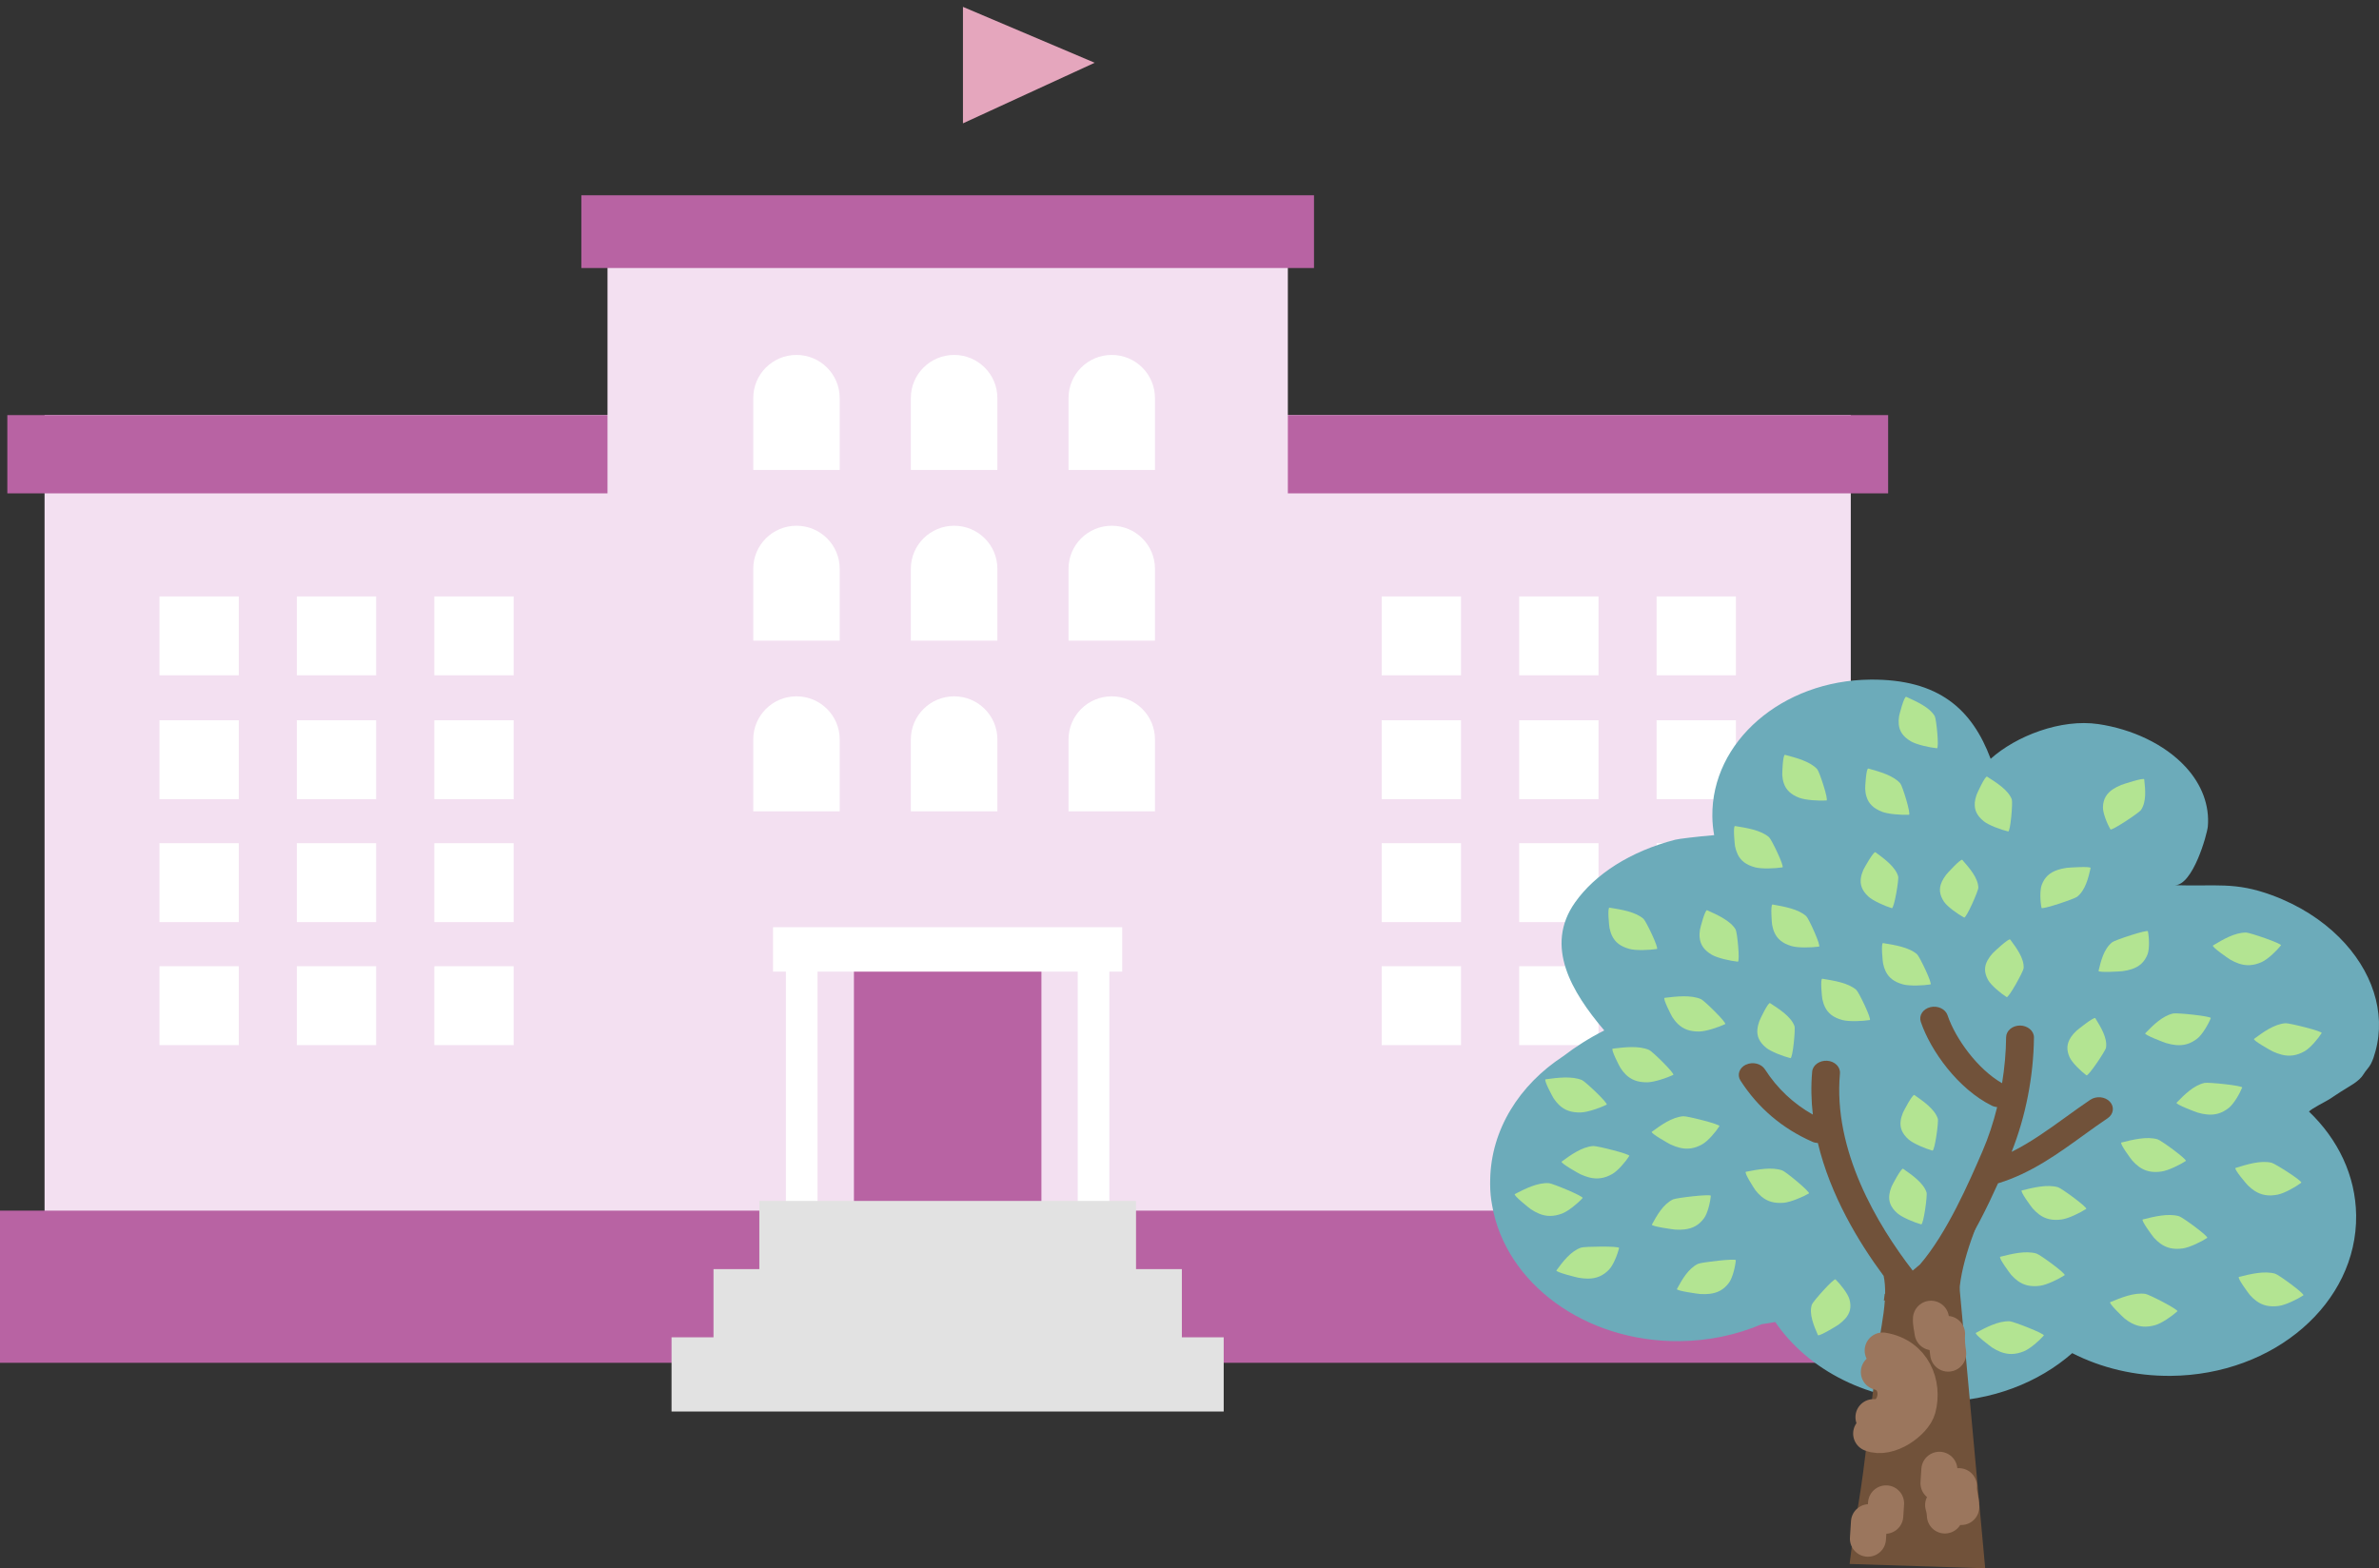 <svg width="182" height="120" viewBox="0 0 182 120" fill="none" xmlns="http://www.w3.org/2000/svg">
<rect x="0" y="0" width="182" height="120" fill="#333333" stroke="none"/>
<g clip-path="url(#clip0_3456_6724)">
<path d="M73.669 9.437V0.526L83.747 4.802L73.669 9.437Z" fill="#E5A6BD"/>
<path d="M141.59 31.761H3.41V95.68H141.59V31.761Z" fill="#F3E0F1"/>
<path d="M144.448 31.761H0.561V37.749H144.448V31.761Z" fill="#B863A3"/>
<path d="M98.524 19.655H46.476V95.504H98.524V19.655Z" fill="#F3E0F1"/>
<path d="M18.267 55.111H12.199V61.148H18.267V55.111Z" fill="white"/>
<path d="M18.267 64.516H12.199V70.553H18.267V64.516Z" fill="white"/>
<path d="M18.267 73.93H12.199V79.967H18.267V73.93Z" fill="white"/>
<path d="M28.777 55.111H22.709V61.148H28.777V55.111Z" fill="white"/>
<path d="M28.777 64.516H22.709V70.553H28.777V64.516Z" fill="white"/>
<path d="M28.777 73.93H22.709V79.967H28.777V73.93Z" fill="white"/>
<path d="M39.296 55.111H33.228V61.148H39.296V55.111Z" fill="white"/>
<path d="M39.296 64.516H33.228V70.553H39.296V64.516Z" fill="white"/>
<path d="M39.296 73.93H33.228V79.967H39.296V73.93Z" fill="white"/>
<path d="M18.267 45.634H12.199V51.67H18.267V45.634Z" fill="white"/>
<path d="M28.777 45.634H22.709V51.67H28.777V45.634Z" fill="white"/>
<path d="M39.296 45.634H33.228V51.67H39.296V45.634Z" fill="white"/>
<path d="M122.29 55.111H116.223V61.148H122.29V55.111Z" fill="white"/>
<path d="M122.29 64.516H116.223V70.553H122.29V64.516Z" fill="white"/>
<path d="M122.29 73.93H116.223V79.967H122.29V73.93Z" fill="white"/>
<path d="M111.772 55.111H105.704V61.148H111.772V55.111Z" fill="white"/>
<path d="M111.772 64.516H105.704V70.553H111.772V64.516Z" fill="white"/>
<path d="M111.772 73.93H105.704V79.967H111.772V73.93Z" fill="white"/>
<path d="M132.801 55.111H126.733V61.148H132.801V55.111Z" fill="white"/>
<path d="M122.29 45.634H116.223V51.67H122.29V45.634Z" fill="white"/>
<path d="M111.772 45.634H105.704V51.67H111.772V45.634Z" fill="white"/>
<path d="M132.801 45.634H126.733V51.67H132.801V45.634Z" fill="white"/>
<path d="M132.801 64.516H126.733V70.553H132.801V64.516Z" fill="white"/>
<path d="M132.801 73.93H126.733V79.967H132.801V73.93Z" fill="white"/>
<path d="M79.672 73.962H65.328V93.808H79.672V73.962Z" fill="#B863A3"/>
<path d="M62.542 73.771H60.124V92.956H62.542V73.771Z" fill="white"/>
<path d="M84.868 73.771H82.45V92.956H84.868V73.771Z" fill="white"/>
<path d="M85.852 70.944H59.14V74.344H85.852V70.944Z" fill="white"/>
<path d="M64.239 35.958V30.454C64.239 28.639 62.758 27.157 60.933 27.157C59.108 27.157 57.627 28.631 57.627 30.454V35.958H64.247H64.239Z" fill="white"/>
<path d="M76.302 35.958V30.454C76.302 28.639 74.821 27.157 72.996 27.157C71.171 27.157 69.682 28.631 69.682 30.454V35.958H76.302Z" fill="white"/>
<path d="M88.358 35.958V30.454C88.358 28.639 86.877 27.157 85.052 27.157C83.227 27.157 81.746 28.631 81.746 30.454V35.958H88.366H88.358Z" fill="white"/>
<path d="M64.239 49.019V43.515C64.239 41.7 62.758 40.226 60.933 40.226C59.108 40.226 57.627 41.7 57.627 43.515V49.019H64.247H64.239Z" fill="white"/>
<path d="M76.302 49.019V43.515C76.302 41.7 74.821 40.226 72.996 40.226C71.171 40.226 69.682 41.7 69.682 43.515V49.019H76.302Z" fill="white"/>
<path d="M88.358 49.019V43.515C88.358 41.7 86.877 40.226 85.052 40.226C83.227 40.226 81.746 41.7 81.746 43.515V49.019H88.366H88.358Z" fill="white"/>
<path d="M64.239 62.079V56.576C64.239 54.752 62.758 53.279 60.933 53.279C59.108 53.279 57.627 54.752 57.627 56.576V62.079H64.247H64.239Z" fill="white"/>
<path d="M76.302 62.079V56.576C76.302 54.752 74.821 53.279 72.996 53.279C71.171 53.279 69.682 54.752 69.682 56.576V62.079H76.302Z" fill="white"/>
<path d="M88.358 62.079V56.576C88.358 54.752 86.877 53.279 85.052 53.279C83.227 53.279 81.746 54.752 81.746 56.576V62.079H88.366H88.358Z" fill="white"/>
<path d="M145 92.629H0V104.273H145V92.629Z" fill="#B863A3"/>
<path d="M86.909 91.889H58.091V97.567H86.909V91.889Z" fill="#E2E2E2"/>
<path d="M90.415 97.105H54.585V102.784H90.415V97.105Z" fill="#E2E2E2"/>
<path d="M93.617 102.322H51.375V108H93.617V102.322Z" fill="#E2E2E2"/>
<path d="M100.525 14.941H44.475V20.507H100.525V14.941Z" fill="#B863A3"/>
</g>
<g clip-path="url(#clip1_3456_6724)">
<path fill-rule="evenodd" clip-rule="evenodd" d="M114 90.606C114 90.606 114 90.59 114 90.581C114 90.492 114.005 90.405 114.003 90.318C114.003 90.302 114.003 90.288 114.003 90.272C114.067 86.43 116.234 83.01 119.583 80.82C120.523 80.097 121.574 79.43 122.73 78.842C120.23 75.896 118.133 72.394 120.496 69.049C122.013 66.898 124.716 65.138 128.17 64.248C128.421 64.182 129.795 64.015 131.137 63.901C131.053 63.432 131.005 62.957 130.999 62.47C130.927 56.75 136.332 52.064 143.073 52C148.327 51.952 150.871 54.272 152.291 58.06C154.228 56.318 157.658 54.979 160.533 55.404C163.088 55.783 165.583 56.926 167.194 58.668C168.46 60.035 169.042 61.649 168.905 63.236C168.851 63.846 167.754 67.776 166.361 67.73C169.506 67.837 170.953 67.444 173.814 68.498C175.911 69.271 177.63 70.402 178.934 71.694C181.488 74.229 182.547 77.459 181.728 80.443C181.639 80.769 181.539 81.096 181.378 81.407C181.24 81.675 180.979 81.917 180.823 82.184C180.48 82.767 179.712 83.117 179.068 83.538C178.775 83.728 178.486 83.922 178.193 84.112C177.929 84.285 176.881 84.793 176.643 85.051C178.853 87.166 180.211 89.934 180.251 92.981C180.338 99.698 173.992 105.2 166.076 105.273C163.317 105.298 160.733 104.658 158.531 103.534C155.963 105.788 152.374 107.205 148.387 107.242C143.022 107.292 138.317 104.832 135.812 101.152C135.469 101.216 135.122 101.271 134.774 101.321C132.88 102.13 130.749 102.596 128.485 102.617C121.229 102.683 115.177 98.164 114.154 92.236C114.051 91.701 114 91.159 114 90.613V90.606Z" fill="#6CABBA"/>
<path d="M150.036 100.809C149.43 98.523 150.602 95.279 151.467 93.114C149.659 95.11 148.877 97.878 147.18 99.894" fill="#71523A"/>
<path d="M161.649 60.383C161.161 60.71 160.902 61.128 160.881 61.752C160.867 62.193 161.196 63.021 161.455 63.458C161.536 63.595 163.64 62.193 163.785 61.985C164.227 61.343 164.122 60.394 164.039 59.631C164.023 59.478 162.395 60.01 162.276 60.06C162.037 60.159 161.829 60.266 161.649 60.385V60.383Z" fill="#B3E492"/>
<path d="M145.261 55.425C145.312 55.95 145.584 56.364 146.185 56.721C146.613 56.974 147.608 57.196 148.179 57.253C148.362 57.272 148.139 55.011 148.012 54.791C147.621 54.124 146.632 53.68 145.832 53.317C145.673 53.244 145.301 54.688 145.285 54.8C145.25 55.024 145.242 55.233 145.261 55.425Z" fill="#B3E492"/>
<path d="M171.26 73.722C171.836 73.918 172.394 73.9 173.041 73.605C173.502 73.395 174.181 72.741 174.499 72.334C174.601 72.204 172.119 71.356 171.834 71.353C170.955 71.349 170.042 71.897 169.301 72.341C169.155 72.43 170.508 73.361 170.619 73.422C170.84 73.55 171.052 73.651 171.263 73.722H171.26Z" fill="#B3E492"/>
<path d="M151.079 61.432C151.035 61.958 151.229 62.404 151.758 62.834C152.135 63.14 153.078 63.487 153.63 63.618C153.805 63.659 153.994 61.396 153.908 61.165C153.644 60.456 152.744 59.887 152.019 59.425C151.873 59.334 151.248 60.712 151.211 60.819C151.135 61.037 151.089 61.24 151.073 61.432H151.079Z" fill="#B3E492"/>
<path d="M157.397 66.567C156.817 66.763 156.429 67.102 156.203 67.694C156.041 68.114 156.082 68.987 156.182 69.465C156.214 69.618 158.701 68.782 158.908 68.615C159.547 68.105 159.763 67.172 159.938 66.416C159.973 66.267 158.235 66.384 158.105 66.402C157.841 66.441 157.607 66.493 157.397 66.564V66.567Z" fill="#B3E492"/>
<path d="M148.546 67.49C148.327 67.984 148.362 68.457 148.726 68.999C148.985 69.383 149.774 69.943 150.259 70.204C150.416 70.286 151.353 68.162 151.348 67.918C151.332 67.172 150.661 66.411 150.122 65.794C150.014 65.671 148.95 66.841 148.88 66.937C148.737 67.129 148.624 67.312 148.543 67.49H148.546Z" fill="#B3E492"/>
<path d="M132.931 65.359C133.166 65.849 133.57 66.176 134.27 66.363C134.769 66.498 135.796 66.454 136.361 66.365C136.542 66.336 135.534 64.235 135.337 64.059C134.731 63.522 133.629 63.346 132.737 63.204C132.562 63.176 132.713 64.648 132.737 64.758C132.783 64.98 132.848 65.181 132.934 65.357L132.931 65.359Z" fill="#B3E492"/>
<path d="M123.328 71.605C123.563 72.092 123.967 72.421 124.667 72.609C125.163 72.741 126.192 72.7 126.756 72.611C126.936 72.583 125.928 70.48 125.732 70.304C125.125 69.767 124.023 69.591 123.132 69.449C122.954 69.422 123.107 70.894 123.132 71.004C123.18 71.228 123.242 71.427 123.328 71.605Z" fill="#B3E492"/>
<path d="M128.353 78.337C128.76 78.735 129.267 78.936 130 78.925C130.522 78.916 131.482 78.598 131.98 78.358C132.142 78.282 130.39 76.566 130.137 76.451C129.358 76.108 128.251 76.241 127.351 76.349C127.173 76.369 127.876 77.722 127.938 77.821C128.068 78.019 128.202 78.191 128.353 78.335V78.337Z" fill="#B3E492"/>
<path d="M124.382 82.224C124.789 82.621 125.295 82.82 126.028 82.811C126.551 82.802 127.507 82.484 128.008 82.244C128.17 82.169 126.419 80.452 126.165 80.338C125.387 79.995 124.279 80.127 123.379 80.235C123.202 80.255 123.902 81.609 123.967 81.707C124.096 81.906 124.231 82.077 124.379 82.221L124.382 82.224Z" fill="#B3E492"/>
<path d="M121.512 97.832C122.132 97.823 122.638 97.622 123.099 97.138C123.428 96.795 123.754 95.967 123.861 95.487C123.894 95.334 121.221 95.368 120.954 95.46C120.146 95.745 119.553 96.552 119.071 97.204C118.976 97.334 120.647 97.748 120.779 97.769C121.04 97.812 121.283 97.835 121.509 97.832H121.512Z" fill="#B3E492"/>
<path d="M153.045 103.438C153.611 103.657 154.169 103.662 154.832 103.394C155.303 103.205 156.02 102.576 156.357 102.185C156.467 102.059 154.034 101.111 153.751 101.097C152.875 101.058 151.932 101.57 151.164 101.982C151.011 102.064 152.312 103.049 152.417 103.115C152.633 103.25 152.838 103.36 153.045 103.44V103.438Z" fill="#B3E492"/>
<path d="M163.627 89.264C164.095 89.61 164.632 89.742 165.356 89.639C165.871 89.566 166.763 89.132 167.218 88.832C167.364 88.736 165.338 87.257 165.065 87.175C164.236 86.93 163.163 87.202 162.293 87.42C162.12 87.463 163.047 88.713 163.128 88.803C163.29 88.983 163.454 89.136 163.627 89.262V89.264Z" fill="#B3E492"/>
<path d="M165.267 95.144C165.739 95.489 166.275 95.624 166.997 95.521C167.512 95.448 168.404 95.014 168.856 94.717C169.002 94.621 166.976 93.139 166.706 93.059C165.879 92.817 164.804 93.087 163.931 93.304C163.759 93.347 164.688 94.598 164.769 94.687C164.931 94.868 165.095 95.021 165.267 95.144Z" fill="#B3E492"/>
<path d="M156.007 92.929C156.478 93.272 157.012 93.407 157.737 93.304C158.251 93.231 159.143 92.796 159.598 92.499C159.744 92.403 157.718 90.922 157.448 90.842C156.621 90.6 155.546 90.869 154.676 91.086C154.503 91.13 155.43 92.383 155.511 92.469C155.673 92.65 155.837 92.803 156.009 92.929H156.007Z" fill="#B3E492"/>
<path d="M172.621 99.545C173.092 99.888 173.628 100.022 174.351 99.92C174.865 99.847 175.757 99.412 176.212 99.113C176.358 99.019 174.332 97.538 174.062 97.458C173.235 97.215 172.16 97.485 171.287 97.702C171.114 97.746 172.044 98.996 172.122 99.085C172.284 99.266 172.448 99.419 172.621 99.545Z" fill="#B3E492"/>
<path d="M163.114 101.259C163.645 101.531 164.2 101.588 164.896 101.387C165.389 101.243 166.183 100.69 166.574 100.333C166.698 100.219 164.411 99.042 164.13 99.001C163.265 98.877 162.258 99.296 161.441 99.632C161.28 99.698 162.438 100.802 162.532 100.88C162.726 101.035 162.918 101.163 163.112 101.264L163.114 101.259Z" fill="#B3E492"/>
<path d="M154.358 98.002C154.829 98.344 155.365 98.479 156.088 98.376C156.602 98.303 157.494 97.869 157.949 97.572C158.095 97.476 156.069 95.995 155.799 95.915C154.969 95.67 153.897 95.942 153.027 96.159C152.854 96.203 153.781 97.455 153.862 97.544C154.024 97.725 154.188 97.878 154.358 98.004V98.002Z" fill="#B3E492"/>
<path d="M141.158 100.907C141.532 100.487 141.656 100.025 141.489 99.419C141.371 98.987 140.802 98.26 140.422 97.894C140.301 97.778 138.687 99.588 138.611 99.821C138.377 100.539 138.765 101.431 139.075 102.153C139.137 102.297 140.549 101.431 140.648 101.358C140.85 101.209 141.02 101.06 141.155 100.907H141.158Z" fill="#B3E492"/>
<path d="M128.477 87.813C129.073 87.961 129.628 87.897 130.237 87.55C130.671 87.303 131.272 86.594 131.541 86.165C131.627 86.028 129.059 85.385 128.777 85.408C127.904 85.477 127.057 86.098 126.368 86.599C126.233 86.7 127.685 87.513 127.801 87.568C128.036 87.676 128.259 87.758 128.477 87.813Z" fill="#B3E492"/>
<path d="M121.58 90.092C122.178 90.241 122.73 90.177 123.342 89.829C123.776 89.582 124.377 88.874 124.646 88.444C124.732 88.307 122.167 87.664 121.882 87.687C121.009 87.756 120.162 88.375 119.473 88.878C119.338 88.979 120.79 89.795 120.906 89.847C121.141 89.955 121.364 90.037 121.582 90.092H121.58Z" fill="#B3E492"/>
<path d="M119.284 84.555C119.699 84.948 120.208 85.14 120.943 85.118C121.464 85.102 122.415 84.768 122.913 84.523C123.072 84.445 121.286 82.754 121.03 82.644C120.246 82.313 119.138 82.463 118.244 82.582C118.066 82.608 118.796 83.949 118.861 84.045C118.993 84.242 119.133 84.411 119.284 84.555Z" fill="#B3E492"/>
<path d="M117.729 92.858C118.287 93.089 118.845 93.103 119.516 92.849C119.99 92.666 120.725 92.056 121.073 91.667C121.186 91.544 118.783 90.549 118.497 90.529C117.621 90.471 116.665 90.965 115.889 91.363C115.735 91.441 117.007 92.451 117.112 92.52C117.322 92.659 117.527 92.773 117.732 92.856L117.729 92.858Z" fill="#B3E492"/>
<path d="M130.797 98.996C131.412 98.923 131.886 98.671 132.274 98.143C132.549 97.768 132.756 96.911 132.794 96.427C132.805 96.271 130.156 96.582 129.905 96.701C129.143 97.067 128.671 97.931 128.289 98.628C128.211 98.765 129.932 99.003 130.064 99.01C130.331 99.026 130.574 99.023 130.8 98.996H130.797Z" fill="#B3E492"/>
<path d="M128.887 94.065C129.504 93.992 129.975 93.74 130.363 93.212C130.638 92.838 130.843 91.98 130.881 91.496C130.891 91.34 128.243 91.651 127.992 91.77C127.23 92.136 126.758 93 126.375 93.697C126.3 93.837 128.019 94.072 128.151 94.081C128.418 94.097 128.663 94.095 128.887 94.067V94.065Z" fill="#B3E492"/>
<path d="M134.769 91.564C135.216 91.932 135.741 92.092 136.472 92.028C136.989 91.98 137.91 91.592 138.385 91.317C138.538 91.23 136.617 89.648 136.353 89.555C135.542 89.269 134.451 89.486 133.567 89.658C133.392 89.692 134.23 90.988 134.303 91.079C134.451 91.267 134.604 91.429 134.766 91.562L134.769 91.564Z" fill="#B3E492"/>
<path d="M145.407 85.753C145.334 86.277 145.504 86.727 146.008 87.18C146.369 87.5 147.293 87.884 147.837 88.037C148.012 88.085 148.322 85.831 148.249 85.598C148.023 84.878 147.158 84.274 146.458 83.785C146.32 83.689 145.617 85.042 145.576 85.147C145.49 85.362 145.431 85.563 145.407 85.753Z" fill="#B3E492"/>
<path d="M144.541 91.397C144.469 91.921 144.638 92.373 145.145 92.824C145.506 93.144 146.43 93.528 146.975 93.681C147.15 93.731 147.46 91.475 147.387 91.242C147.16 90.522 146.296 89.918 145.595 89.429C145.458 89.331 144.754 90.686 144.711 90.791C144.625 91.006 144.566 91.208 144.541 91.397Z" fill="#B3E492"/>
<path d="M158.426 79.371C158.122 79.83 158.068 80.301 158.326 80.884C158.51 81.298 159.186 81.958 159.617 82.276C159.754 82.379 161.077 80.406 161.115 80.166C161.236 79.43 160.716 78.586 160.296 77.905C160.215 77.77 158.943 78.785 158.857 78.868C158.679 79.037 158.534 79.201 158.421 79.371H158.426Z" fill="#B3E492"/>
<path d="M139.611 77.043C139.845 77.53 140.25 77.859 140.95 78.047C141.449 78.18 142.475 78.138 143.038 78.049C143.219 78.022 142.211 75.919 142.014 75.743C141.408 75.206 140.306 75.032 139.414 74.888C139.236 74.86 139.39 76.332 139.414 76.442C139.463 76.666 139.525 76.865 139.611 77.043Z" fill="#B3E492"/>
<path d="M144.256 74.316C144.491 74.803 144.895 75.132 145.595 75.322C146.094 75.455 147.12 75.413 147.684 75.322C147.864 75.295 146.856 73.192 146.66 73.015C146.053 72.478 144.951 72.305 144.06 72.16C143.884 72.131 144.035 73.605 144.06 73.715C144.105 73.939 144.17 74.138 144.256 74.316Z" fill="#B3E492"/>
<path d="M174.555 80.699C175.153 80.845 175.706 80.779 176.315 80.431C176.746 80.184 177.347 79.473 177.613 79.044C177.7 78.906 175.132 78.271 174.846 78.291C173.973 78.36 173.127 78.984 172.443 79.489C172.305 79.59 173.76 80.401 173.879 80.454C174.113 80.561 174.337 80.644 174.555 80.696V80.699Z" fill="#B3E492"/>
<path d="M172.502 91.128C172.998 91.443 173.542 91.548 174.259 91.404C174.765 91.301 175.625 90.819 176.053 90.497C176.191 90.394 174.054 89.029 173.777 88.965C172.931 88.768 171.88 89.1 171.028 89.365C170.858 89.418 171.882 90.613 171.969 90.698C172.144 90.867 172.319 91.013 172.499 91.128H172.502Z" fill="#B3E492"/>
<path d="M166.431 79.958C167.048 80.02 167.582 79.878 168.115 79.451C168.493 79.147 168.951 78.362 169.131 77.901C169.188 77.752 166.534 77.482 166.256 77.544C165.41 77.734 164.696 78.468 164.117 79.06C164.001 79.176 165.596 79.778 165.72 79.812C165.973 79.885 166.21 79.935 166.434 79.958H166.431Z" fill="#B3E492"/>
<path d="M168.832 85.271C169.449 85.332 169.983 85.191 170.516 84.763C170.896 84.459 171.349 83.675 171.532 83.213C171.591 83.065 168.934 82.795 168.657 82.857C167.808 83.046 167.094 83.78 166.515 84.372C166.399 84.489 167.991 85.09 168.118 85.127C168.371 85.2 168.608 85.25 168.832 85.271Z" fill="#B3E492"/>
<path d="M163.085 74.151C163.664 73.96 164.055 73.621 164.289 73.029C164.454 72.609 164.419 71.737 164.322 71.257C164.292 71.104 161.797 71.927 161.59 72.094C160.948 72.599 160.725 73.532 160.544 74.286C160.506 74.435 162.247 74.328 162.376 74.309C162.64 74.273 162.877 74.222 163.088 74.151H163.085Z" fill="#B3E492"/>
<path d="M142.367 67.152C142.281 67.673 142.435 68.128 142.928 68.592C143.278 68.919 144.189 69.323 144.73 69.488C144.903 69.541 145.283 67.293 145.215 67.058C145.011 66.333 144.165 65.714 143.478 65.209C143.343 65.108 142.599 66.445 142.553 66.55C142.462 66.763 142.397 66.962 142.367 67.154V67.152Z" fill="#B3E492"/>
<path d="M135.755 71.365C135.979 71.856 136.375 72.19 137.07 72.391C137.563 72.533 138.592 72.508 139.158 72.428C139.339 72.403 138.38 70.284 138.186 70.105C137.59 69.557 136.493 69.365 135.607 69.207C135.432 69.175 135.55 70.652 135.572 70.761C135.615 70.986 135.672 71.187 135.755 71.365Z" fill="#B3E492"/>
<path d="M130.032 71.751C130.083 72.277 130.352 72.691 130.953 73.05C131.382 73.303 132.376 73.525 132.945 73.582C133.128 73.601 132.907 71.34 132.78 71.12C132.39 70.453 131.401 70.007 130.6 69.646C130.441 69.573 130.07 71.017 130.053 71.129C130.018 71.353 130.008 71.561 130.029 71.754L130.032 71.751Z" fill="#B3E492"/>
<path d="M134.445 78.753C134.397 79.279 134.583 79.725 135.108 80.162C135.48 80.47 136.42 80.827 136.973 80.962C137.148 81.005 137.366 78.744 137.283 78.511C137.027 77.798 136.135 77.222 135.415 76.753C135.273 76.659 134.626 78.033 134.591 78.141C134.515 78.358 134.464 78.561 134.448 78.751L134.445 78.753Z" fill="#B3E492"/>
<path d="M152.057 73.473C151.792 73.95 151.787 74.424 152.097 74.988C152.321 75.388 153.053 76.001 153.514 76.291C153.66 76.385 154.794 74.328 154.813 74.085C154.867 73.342 154.269 72.538 153.786 71.886C153.689 71.756 152.52 72.853 152.442 72.942C152.283 73.123 152.151 73.299 152.057 73.473Z" fill="#B3E492"/>
<path d="M136.461 59.916C136.628 60.424 136.987 60.787 137.655 61.044C138.132 61.224 139.158 61.283 139.73 61.249C139.913 61.24 139.196 59.052 139.024 58.858C138.493 58.266 137.423 57.985 136.558 57.756C136.388 57.71 136.34 59.19 136.348 59.301C136.364 59.528 136.399 59.731 136.461 59.916Z" fill="#B3E492"/>
<path d="M142.793 60.961C142.949 61.471 143.3 61.841 143.965 62.106C144.437 62.294 145.461 62.367 146.037 62.342C146.22 62.333 145.547 60.136 145.377 59.942C144.86 59.34 143.795 59.045 142.933 58.803C142.763 58.755 142.685 60.232 142.691 60.344C142.701 60.57 142.734 60.776 142.793 60.961Z" fill="#B3E492"/>
<path d="M133.578 81.46C134.093 81.22 134.739 81.382 135.022 81.819C135.965 83.287 137.199 84.443 138.687 85.282C138.563 84.203 138.536 83.104 138.636 81.995C138.681 81.497 139.191 81.131 139.781 81.163C140.368 81.202 140.805 81.636 140.761 82.134C140.225 88.039 143.62 93.713 146.326 97.218L146.883 96.751C148.95 94.351 150.637 90.46 151.658 88.101C152.121 87.036 152.496 85.893 152.787 84.711C152.647 84.697 152.509 84.663 152.38 84.599C149.804 83.325 147.697 80.406 146.945 78.18C146.784 77.7 147.11 77.199 147.675 77.062C148.241 76.924 148.831 77.203 148.993 77.681C149.588 79.451 151.283 81.805 153.164 82.88C153.355 81.714 153.463 80.532 153.474 79.361C153.479 78.863 153.962 78.463 154.549 78.468C155.12 78.477 155.611 78.879 155.603 79.38C155.573 82.365 154.964 85.447 153.894 88.133C155.341 87.417 156.705 86.437 158.033 85.477C158.65 85.031 159.286 84.571 159.916 84.148C160.377 83.84 161.048 83.906 161.412 84.297C161.776 84.688 161.697 85.257 161.234 85.566C160.636 85.966 160.043 86.395 159.412 86.85C157.421 88.291 155.365 89.776 152.887 90.531C152.876 90.533 152.868 90.533 152.857 90.535C152.032 92.362 150.973 94.525 149.712 96.358L151.873 119.998L141.5 119.666C141.977 115.693 142.219 115.355 142.696 111.382C143.027 108.613 143.362 105.843 143.696 103.072C143.814 102.073 144.113 100.765 144.197 99.494L144.121 99.526C144.162 99.193 144.183 99.01 144.183 99.01L144.218 98.98C144.224 98.511 144.194 98.054 144.105 97.627C142.171 95.021 140.023 91.443 139.072 87.459C138.927 87.452 138.781 87.42 138.644 87.358C136.343 86.343 134.497 84.77 133.152 82.681C132.869 82.244 133.061 81.695 133.578 81.455V81.46Z" fill="#71523A"/>
<path d="M143.739 104.979C145.762 105.486 145.194 108.593 143.327 108.433" stroke="#9B765D" stroke-width="2.76" stroke-linecap="round" stroke-linejoin="round"/>
<path d="M144.032 103.335C146.36 103.721 147.209 105.902 146.724 107.745C146.449 108.787 144.485 110.225 143.151 109.688" stroke="#9B765D" stroke-width="2.76" stroke-linecap="round" stroke-linejoin="round"/>
<path d="M149.866 113.716C149.828 114.285 150.038 114.772 150.041 115.305" stroke="#9B765D" stroke-width="2.76" stroke-linecap="round" stroke-linejoin="round"/>
<path d="M148.656 115.158C148.734 115.414 148.78 115.686 148.791 115.954" stroke="#9B765D" stroke-width="2.76" stroke-linecap="round" stroke-linejoin="round"/>
<path d="M148.368 112.461C148.347 112.801 148.322 113.142 148.301 113.485" stroke="#9B765D" stroke-width="2.76" stroke-linecap="round" stroke-linejoin="round"/>
<path d="M148.955 102.066C148.915 102.565 148.977 103.074 149.041 103.57" stroke="#9B765D" stroke-width="2.76" stroke-linecap="round" stroke-linejoin="round"/>
<path d="M147.845 101.936C147.807 101.588 147.699 101.257 147.726 100.903" stroke="#9B765D" stroke-width="2.76" stroke-linecap="round" stroke-linejoin="round"/>
<path d="M142.984 116.47C142.957 116.889 142.93 117.309 142.903 117.73" stroke="#9B765D" stroke-width="2.76" stroke-linecap="round" stroke-linejoin="round"/>
<path d="M144.289 115.032C144.267 115.346 144.248 115.661 144.227 115.977" stroke="#9B765D" stroke-width="2.76" stroke-linecap="round" stroke-linejoin="round"/>
</g>
<defs>
<clipPath id="clip0_3456_6724">
<rect width="145" height="108" fill="white"/>
</clipPath>
<clipPath id="clip1_3456_6724">
<rect width="68" height="68" fill="white" transform="translate(114 52)"/>
</clipPath>
</defs>
</svg>

